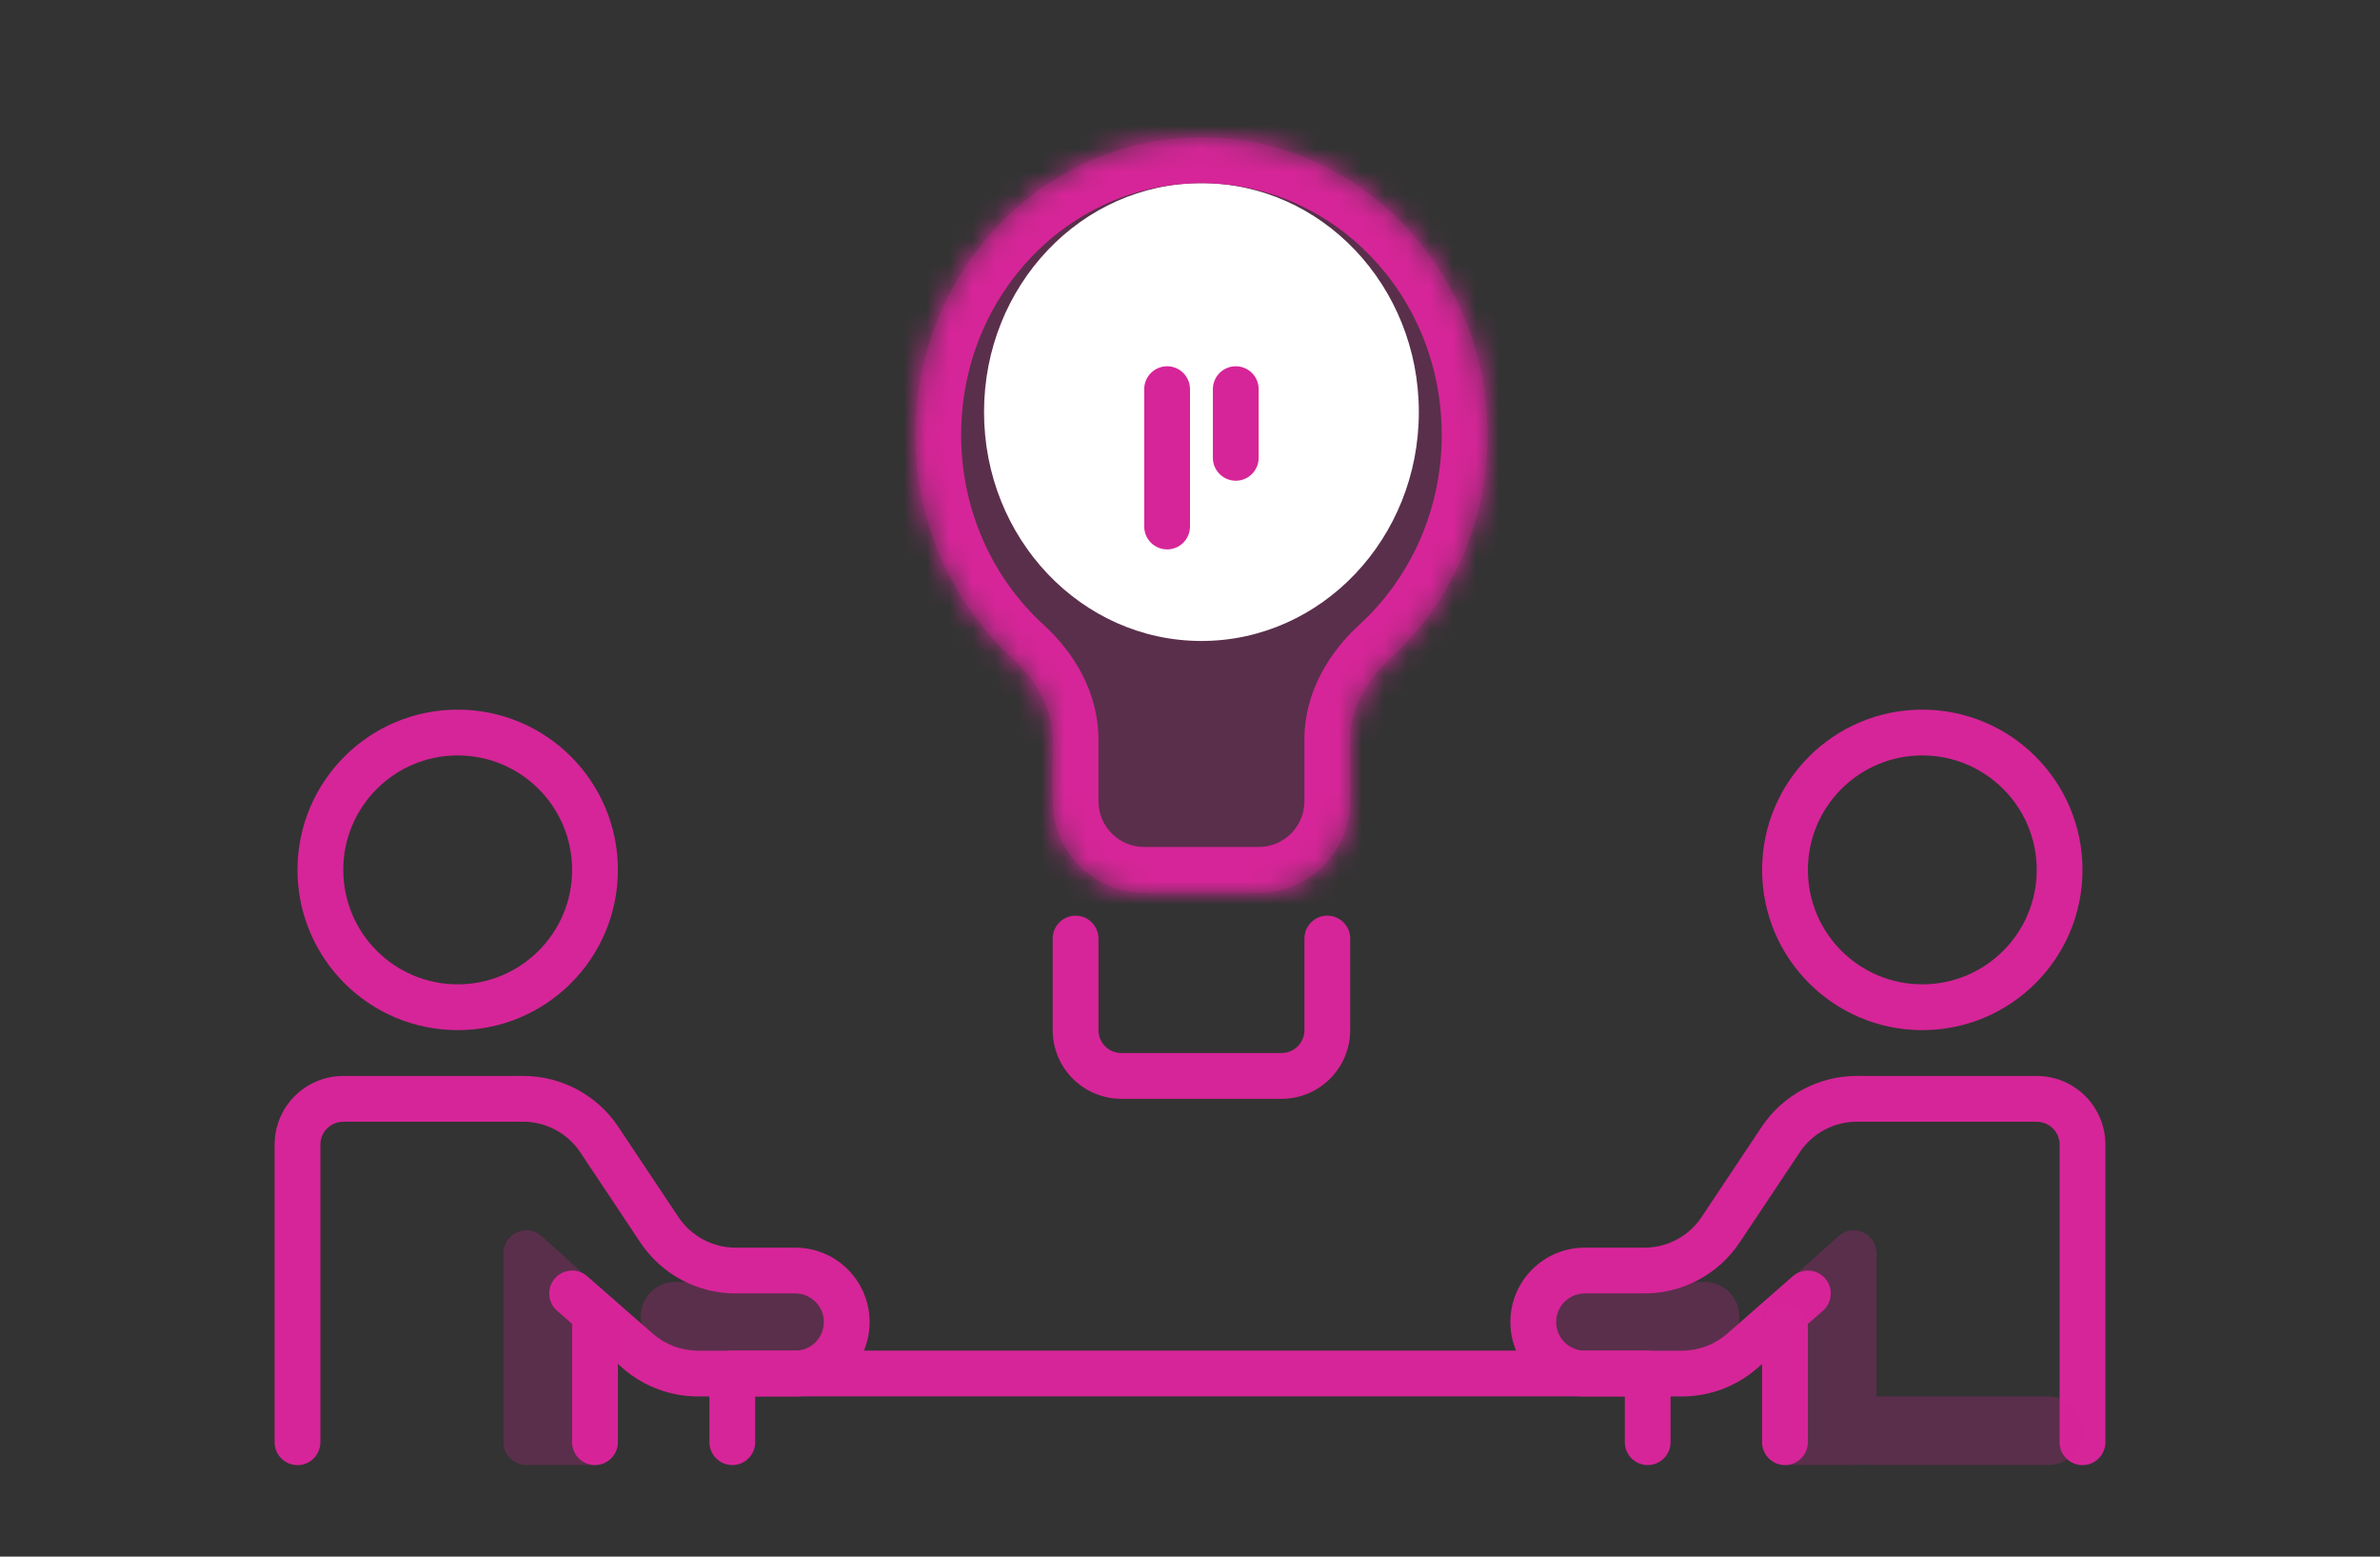 <svg width="104" height="68" viewBox="0 0 104 68" fill="none" xmlns="http://www.w3.org/2000/svg">
<rect x="0" y="0" width="104" height="68" fill="#333333" stroke="none"/>
<path opacity="0.24" d="M67 57.5C67 56.672 67.672 56 68.5 56H74.5C75.328 56 76 56.672 76 57.5C76 58.328 75.328 59 74.5 59H68.5C67.672 59 67 58.328 67 57.5Z" fill="#D62598"/>
<path fill-rule="evenodd" clip-rule="evenodd" d="M76.98 49.227C77.908 47.836 79.469 47 81.142 47.001L89.001 47.003C90.657 47.003 92 48.346 92 50.003V63.003C92 63.555 91.552 64.003 91 64.003C90.448 64.003 90 63.555 90 63.003V50.003C90 49.45 89.552 49.003 89 49.003L81.141 49.001C80.138 49 79.201 49.502 78.644 50.337L76.019 54.275C75.092 55.666 73.531 56.502 71.859 56.502H69.251C68.56 56.502 68 57.062 68 57.752C68 58.443 68.56 59.003 69.251 59.003H73.497C74.224 59.003 74.926 58.739 75.473 58.261L78.341 55.751C78.757 55.387 79.389 55.429 79.753 55.845C80.116 56.26 80.074 56.892 79.659 57.256L76.79 59.766C75.878 60.563 74.708 61.003 73.497 61.003H69.251C67.455 61.003 66 59.548 66 57.752C66 55.957 67.455 54.502 69.251 54.502H71.859C72.862 54.502 73.799 54 74.355 53.165L76.98 49.227Z" fill="#D62598"/>
<path opacity="0.24" fill-rule="evenodd" clip-rule="evenodd" d="M77.331 56.702C77.12 56.892 77 57.162 77 57.445V63C77 63.552 77.448 64 78 64H81C81.077 64 81.152 63.991 81.224 63.975C81.314 63.991 81.406 64 81.5 64H89.5C90.328 64 91 63.328 91 62.5C91 61.672 90.328 61 89.5 61H82V54.745C82 53.88 80.975 53.423 80.331 54.002L77.331 56.702Z" fill="#D62598"/>
<path fill-rule="evenodd" clip-rule="evenodd" d="M78 57C78.552 57 79 57.448 79 58L79 63C79 63.552 78.552 64 78 64C77.448 64 77 63.552 77 63L77 58C77 57.448 77.448 57 78 57Z" fill="#D62598"/>
<path fill-rule="evenodd" clip-rule="evenodd" d="M84 43C86.761 43 89 40.761 89 38C89 35.239 86.761 33 84 33C81.239 33 79 35.239 79 38C79 40.761 81.239 43 84 43ZM84 45C87.866 45 91 41.866 91 38C91 34.134 87.866 31 84 31C80.134 31 77 34.134 77 38C77 41.866 80.134 45 84 45Z" fill="#D62598"/>
<path opacity="0.24" d="M37 57.5C37 56.672 36.328 56 35.5 56H29.5C28.672 56 28 56.672 28 57.5C28 58.328 28.672 59 29.5 59H35.5C36.328 59 37 58.328 37 57.5Z" fill="#D62598"/>
<path fill-rule="evenodd" clip-rule="evenodd" d="M27.02 49.227C26.092 47.836 24.53 47 22.858 47.001L14.999 47.003C13.343 47.003 12 48.346 12 50.003L12 63.003C12 63.555 12.448 64.003 13 64.003C13.552 64.003 14 63.555 14 63.003L14 50.003C14 49.45 14.448 49.003 15 49.003L22.859 49.001C23.862 49 24.799 49.502 25.356 50.337L27.98 54.275C28.908 55.666 30.469 56.502 32.141 56.502H34.749C35.44 56.502 36 57.062 36 57.752C36 58.443 35.44 59.003 34.749 59.003H30.503C29.776 59.003 29.074 58.739 28.527 58.261L25.659 55.751C25.243 55.387 24.611 55.429 24.247 55.845C23.884 56.26 23.926 56.892 24.341 57.256L27.21 59.766C28.122 60.563 29.292 61.003 30.503 61.003H34.749C36.545 61.003 38 59.548 38 57.752C38 55.957 36.545 54.502 34.749 54.502H32.141C31.138 54.502 30.201 54 29.645 53.165L27.02 49.227Z" fill="#D62598"/>
<path fill-rule="evenodd" clip-rule="evenodd" d="M26 57C25.448 57 25 57.448 25 58L25 63C25 63.552 25.448 64 26 64C26.552 64 27 63.552 27 63L27 58C27 57.448 26.552 57 26 57Z" fill="#D62598"/>
<path fill-rule="evenodd" clip-rule="evenodd" d="M20 43C17.239 43 15 40.761 15 38C15 35.239 17.239 33 20 33C22.761 33 25 35.239 25 38C25 40.761 22.761 43 20 43ZM20 45C16.134 45 13 41.866 13 38C13 34.134 16.134 31 20 31C23.866 31 27 34.134 27 38C27 41.866 23.866 45 20 45Z" fill="#D62598"/>
<path opacity="0.24" d="M27 57.445C27 57.162 26.88 56.892 26.669 56.702L23.669 54.002C23.025 53.423 22 53.88 22 54.745V63C22 63.552 22.448 64 23 64H26C26.552 64 27 63.552 27 63V57.445Z" fill="#D62598"/>
<path fill-rule="evenodd" clip-rule="evenodd" d="M31 60C31 59.448 31.448 59 32 59L72 59C72.265 59 72.52 59.105 72.707 59.293C72.895 59.48 73 59.735 73 60V63C73 63.552 72.552 64 72 64C71.448 64 71 63.552 71 63V61L33 61V63C33 63.552 32.552 64 32 64C31.448 64 31 63.552 31 63V60Z" fill="#D62598"/>
<path opacity="0.24" fill-rule="evenodd" clip-rule="evenodd" d="M59 32.306C59 30.936 59.733 29.695 60.745 28.771C63.353 26.389 65 22.895 65 19C65 11.82 59.404 6 52.5 6C45.596 6 40 11.82 40 19C40 22.895 41.647 26.389 44.255 28.771C45.267 29.695 46 30.936 46 32.306V35C46 37.209 47.791 39 50 39H55C57.209 39 59 37.209 59 35V32.306Z" fill="#D62598"/>
<path d="M62 18C62 23.523 57.747 28 52.5 28C47.253 28 43 23.523 43 18C43 12.477 47.253 8 52.5 8C57.747 8 62 12.477 62 18Z" fill="white"/>
<mask id="path-14-inside-1" fill="white">
<path fill-rule="evenodd" clip-rule="evenodd" d="M59 32.306C59 30.936 59.733 29.695 60.745 28.771C63.353 26.389 65 22.895 65 19C65 11.82 59.404 6 52.5 6C45.596 6 40 11.82 40 19C40 22.895 41.647 26.389 44.255 28.771C45.267 29.695 46 30.936 46 32.306V35C46 37.209 47.791 39 50 39H55C57.209 39 59 37.209 59 35V32.306Z"/>
</mask>
<path d="M44.255 28.771L42.907 30.248L44.255 28.771ZM60.745 28.771L62.093 30.248L60.745 28.771ZM63 19C63 22.323 61.597 25.285 59.396 27.295L62.093 30.248C65.11 27.493 67 23.466 67 19H63ZM52.5 8C58.226 8 63 12.85 63 19H67C67 10.79 60.581 4 52.5 4V8ZM42 19C42 12.85 46.774 8 52.5 8V4C44.419 4 38 10.79 38 19H42ZM45.604 27.295C43.403 25.285 42 22.323 42 19H38C38 23.466 39.89 27.493 42.907 30.248L45.604 27.295ZM48 35V32.306H44V35H48ZM55 37H50V41H55V37ZM57 32.306V35H61V32.306H57ZM44 35C44 38.314 46.686 41 50 41V37C48.895 37 48 36.105 48 35H44ZM42.907 30.248C43.649 30.926 44 31.669 44 32.306H48C48 30.203 46.884 28.464 45.604 27.295L42.907 30.248ZM55 41C58.314 41 61 38.314 61 35H57C57 36.105 56.105 37 55 37V41ZM59.396 27.295C58.116 28.464 57 30.203 57 32.306H61C61 31.669 61.351 30.926 62.093 30.248L59.396 27.295Z" fill="#D62598" mask="url(#path-14-inside-1)"/>
<path fill-rule="evenodd" clip-rule="evenodd" d="M47 40C47.552 40 48 40.448 48 41V45C48 45.552 48.448 46 49 46H56C56.552 46 57 45.552 57 45V41C57 40.448 57.448 40 58 40C58.552 40 59 40.448 59 41V45C59 46.657 57.657 48 56 48H49C47.343 48 46 46.657 46 45V41C46 40.448 46.448 40 47 40Z" fill="#D62598"/>
<path fill-rule="evenodd" clip-rule="evenodd" d="M51 24C50.448 24 50 23.552 50 23L50 17C50 16.448 50.448 16 51 16C51.552 16 52 16.448 52 17L52 23C52 23.552 51.552 24 51 24Z" fill="#D62598"/>
<path fill-rule="evenodd" clip-rule="evenodd" d="M54 21C53.448 21 53 20.552 53 20L53 17C53 16.448 53.448 16 54 16C54.552 16 55 16.448 55 17L55 20C55 20.552 54.552 21 54 21Z" fill="#D62598"/>
</svg>
